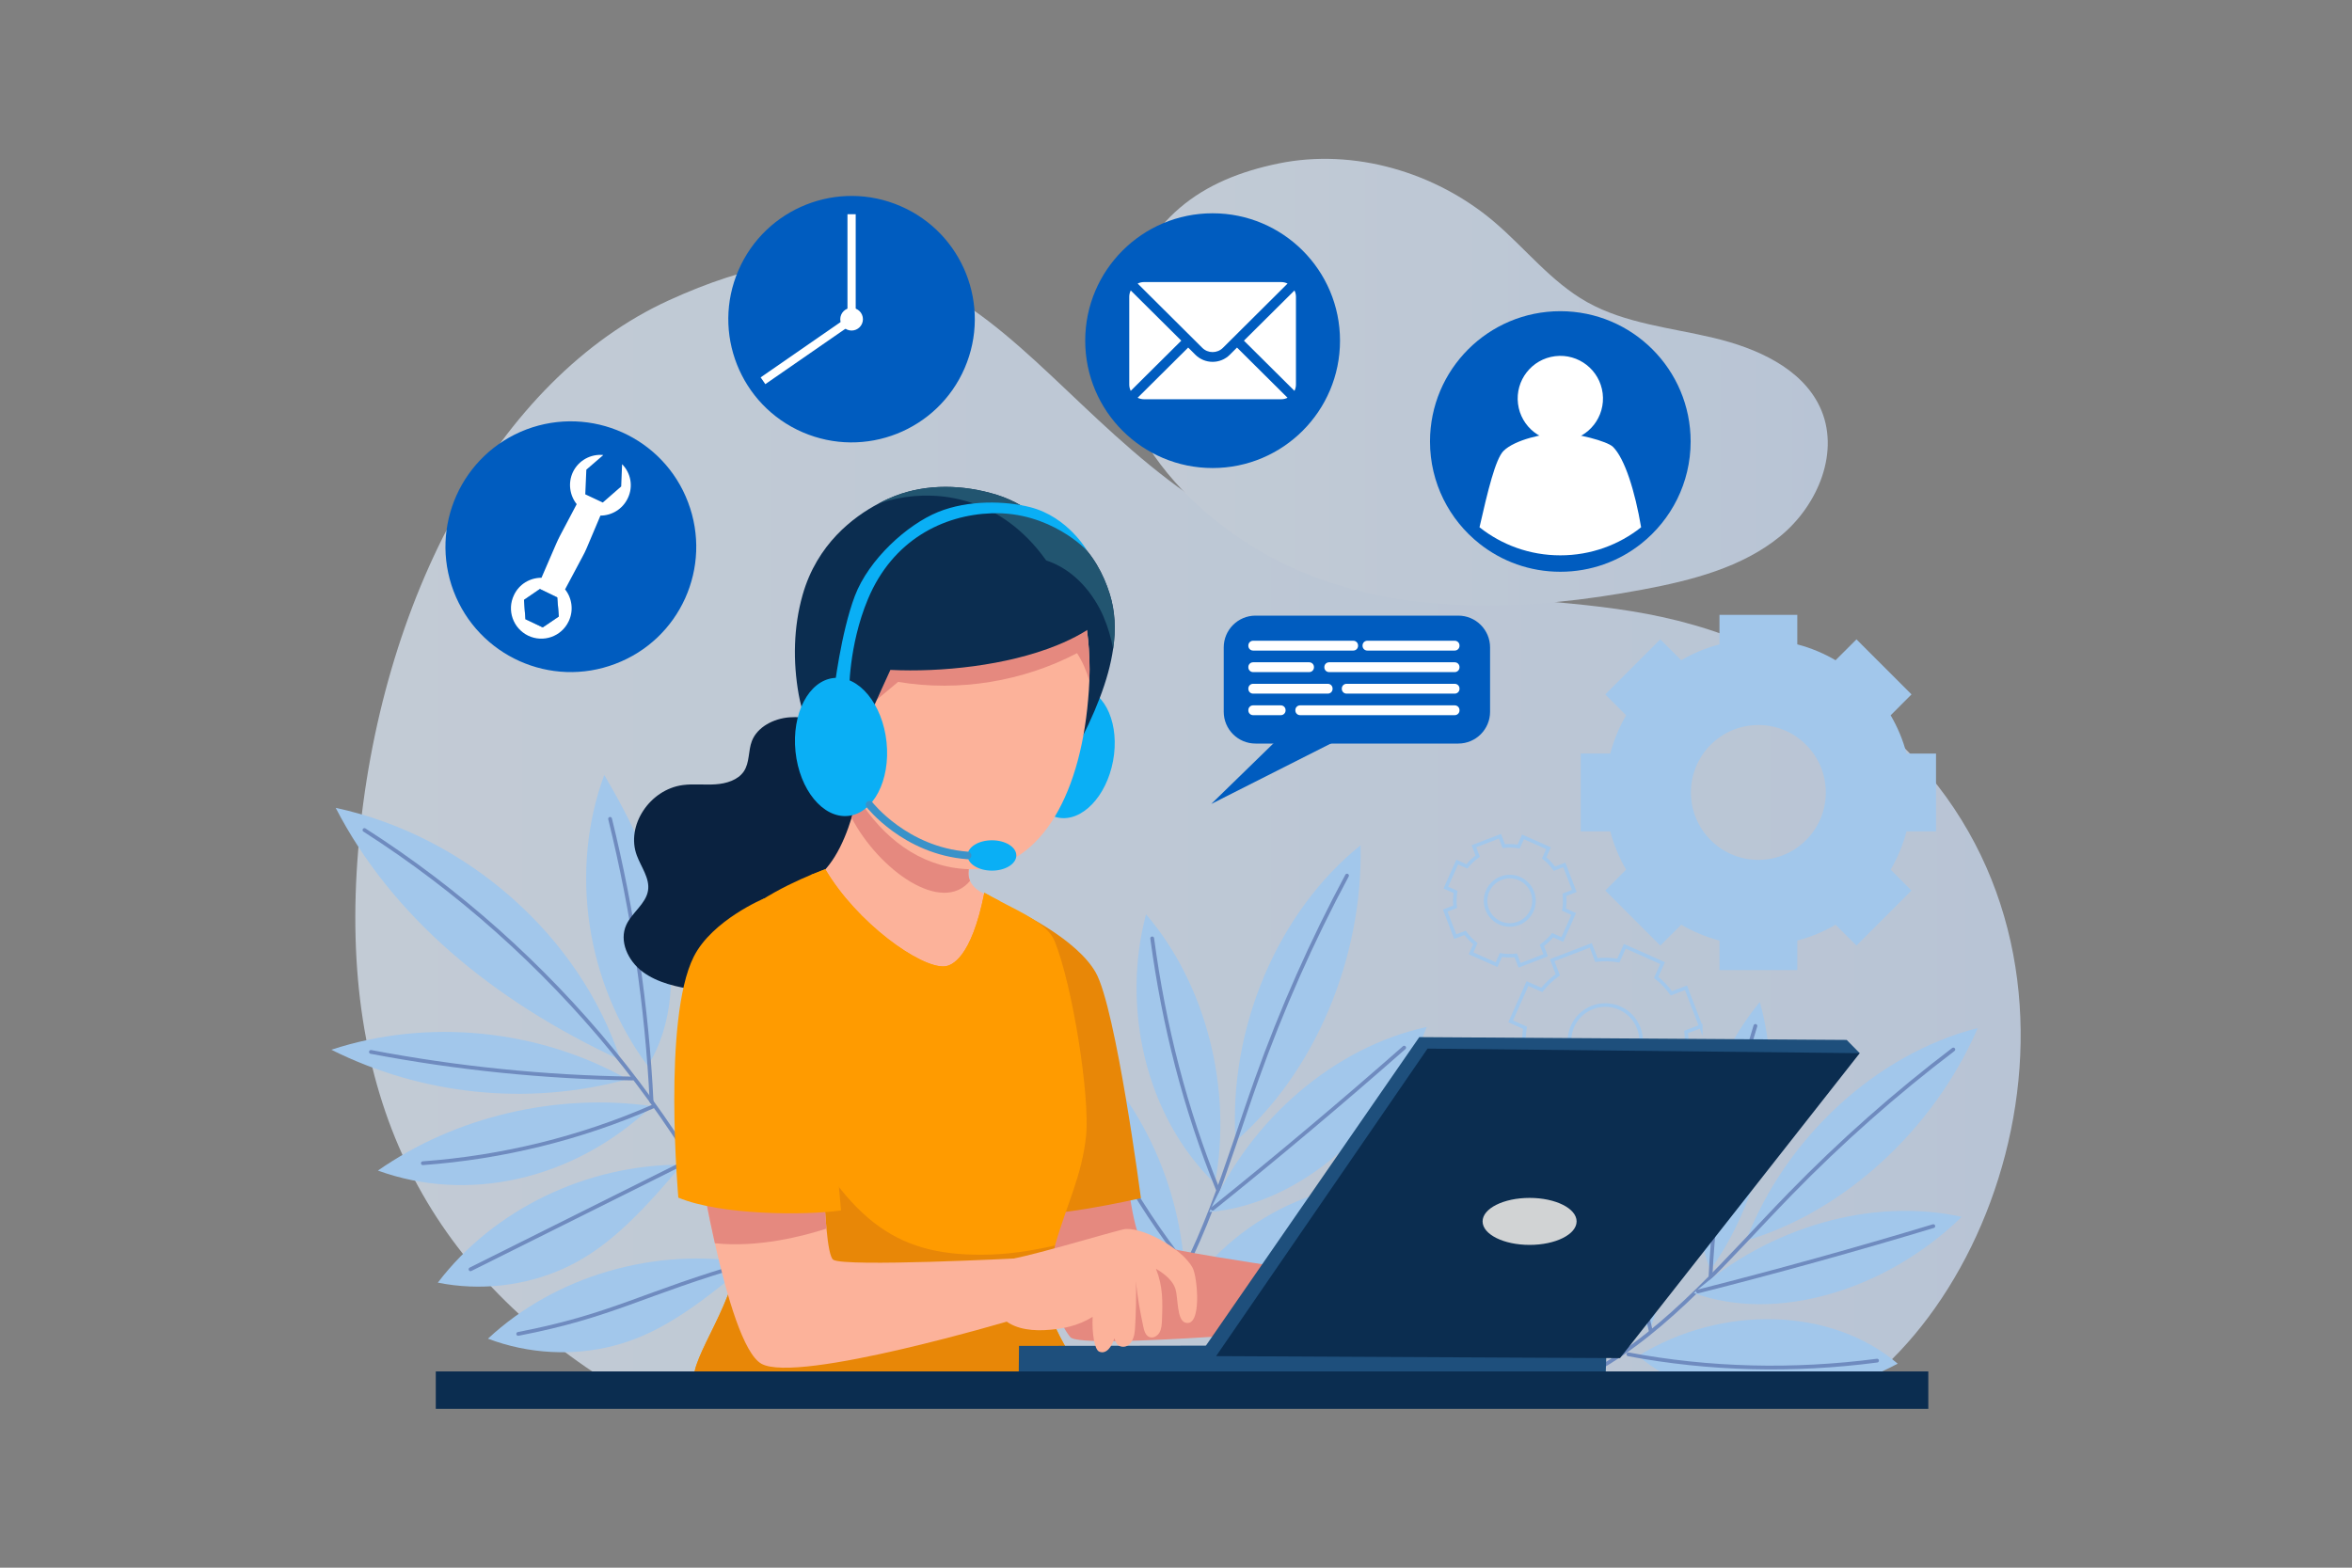 <?xml version="1.0" encoding="UTF-8"?>
<svg id="Layer_1" data-name="Layer 1" xmlns="http://www.w3.org/2000/svg" xmlns:xlink="http://www.w3.org/1999/xlink" viewBox="0 0 1500 1000">
  <rect x="0" y="0" width="1500" height="1000" fill="#808080" stroke="none"/>
  <defs>
    <style>
      .cls-1 {
        fill: #ff9b00;
      }

      .cls-2 {
        fill: #d1d3d4;
      }

      .cls-3 {
        fill: #e88707;
      }

      .cls-4 {
        fill: url(#linear-gradient-2);
      }

      .cls-5 {
        fill: url(#linear-gradient);
      }

      .cls-6 {
        fill: #fff;
      }

      .cls-7 {
        fill: #a2c7eb;
      }

      .cls-8 {
        fill: #0aaff5;
      }

      .cls-9 {
        fill: #0b2d50;
      }

      .cls-10 {
        opacity: .67;
      }

      .cls-11 {
        fill: #e5897f;
      }

      .cls-12 {
        stroke: #6f8bbf;
        stroke-width: 2.41px;
      }

      .cls-12, .cls-13 {
        stroke-linecap: round;
      }

      .cls-12, .cls-13, .cls-14 {
        fill: none;
        stroke-miterlimit: 10;
      }

      .cls-13 {
        stroke: #3a92c9;
        stroke-width: 4.83px;
      }

      .cls-15 {
        fill: #0a2240;
      }

      .cls-16 {
        fill: #005cbf;
      }

      .cls-17 {
        fill: #1e4f7c;
      }

      .cls-18 {
        fill: #fcb29a;
      }

      .cls-19 {
        fill: #225570;
      }

      .cls-14 {
        stroke: #a2c7eb;
        stroke-width: 2.28px;
      }
    </style>
    <linearGradient id="linear-gradient" x1="226.62" y1="526.88" x2="1288.7" y2="526.88" gradientUnits="userSpaceOnUse">
      <stop offset="0" stop-color="#e3f0ff"/>
      <stop offset="1" stop-color="#d4e6ff"/>
      <stop offset="1" stop-color="#d4e6ff"/>
    </linearGradient>
    <linearGradient id="linear-gradient-2" x1="711.97" y1="243.8" x2="1165.66" y2="243.8" xlink:href="#linear-gradient"/>
  </defs>
  <g class="cls-10">
    <path class="cls-5" d="M1185.83,885.24c114.65-87.18,165.71-328.91-20.45-447.45-123.24-78.46-199.89-33.7-338.54-85.61-169.26-63.35-194.49-254.74-400.37-160.57-109.07,49.88-184.69,190.46-197.99,350.23-13.04,156.46,42.42,263.82,155.74,337.29,266.12,11.32,532.76,9.27,801.61,6.11Z"/>
    <path class="cls-4" d="M714.83,197.65c-17.32,69.53,46.99,138.36,114.74,166.89,67.75,28.56,145.44,25.16,218.02,11.54,31.32-5.87,63.51-14.12,87.84-34.09,24.33-19.97,38.43-54.63,25.1-82.64-11.77-24.7-40.41-37.35-67.72-43.84-27.31-6.49-56.32-9.15-80.65-22.81-23.07-12.96-39.44-34.43-59.5-51.42-37.07-31.36-89.15-46.91-137.35-36.99-48.22,9.92-85.76,34.26-100.48,93.36Z"/>
  </g>
  <g>
    <g>
      <g>
        <path class="cls-7" d="M1234.71,530.32v-49.64h-18.82c-2.26-8.68-5.71-16.86-10.12-24.4l13.31-13.33-35.11-35.11-13.33,13.31c-7.54-4.41-15.72-7.86-24.4-10.12v-18.82h-49.64v18.82c-8.68,2.26-16.86,5.71-24.4,10.12l-13.33-13.31-35.11,35.11,13.31,13.33c-4.41,7.54-7.84,15.72-10.12,24.4h-18.82v49.64h18.82c2.28,8.68,5.71,16.86,10.12,24.4l-13.31,13.33,35.11,35.11,13.33-13.31c7.54,4.41,15.72,7.84,24.4,10.12v18.82h49.64v-18.82c8.68-2.28,16.86-5.71,24.4-10.12l13.33,13.31,35.11-35.11-13.31-13.33c4.41-7.54,7.86-15.72,10.12-24.4h18.82ZM1121.42,548.5c-23.76,0-43.02-19.26-43.02-43.02s19.26-43,43.02-43,43,19.26,43,43-19.26,43.02-43,43.02Z"/>
        <path class="cls-14" d="M1084.69,654.7l-9.44-24.62-9.34,3.58c-2.77-3.87-6.04-7.28-9.66-10.18l4.06-9.14-24.09-10.73-4.08,9.14c-4.58-.76-9.29-.91-14.03-.38l-3.58-9.34-24.62,9.44,3.58,9.33c-3.87,2.77-7.28,6.04-10.18,9.66l-9.14-4.06-10.73,24.09,9.14,4.08c-.76,4.58-.9,9.29-.38,14.03l-9.34,3.58,9.44,24.62,9.34-3.58c2.78,3.87,6.04,7.28,9.66,10.18l-4.06,9.14,24.09,10.73,4.08-9.14c4.58.76,9.29.9,14.03.38l3.58,9.33,24.62-9.44-3.58-9.34c3.87-2.78,7.28-6.04,10.18-9.66l9.14,4.06,10.73-24.09-9.14-4.08c.76-4.58.91-9.29.38-14.03l9.34-3.58ZM1031.97,685.27c-11.78,4.52-25-1.37-29.52-13.15-4.52-11.77,1.37-24.99,13.16-29.51,11.77-4.52,24.99,1.37,29.5,13.14,4.52,11.78-1.37,25-13.14,29.52Z"/>
        <path class="cls-14" d="M1004.03,568.34l-6.38-16.63-6.31,2.42c-1.87-2.62-4.08-4.92-6.53-6.88l2.75-6.18-16.28-7.25-2.76,6.17c-3.09-.51-6.28-.61-9.48-.25l-2.42-6.31-16.63,6.38,2.42,6.31c-2.62,1.87-4.92,4.08-6.88,6.53l-6.18-2.75-7.25,16.28,6.17,2.76c-.51,3.09-.61,6.28-.26,9.48l-6.31,2.42,6.38,16.63,6.31-2.42c1.88,2.61,4.08,4.92,6.53,6.88l-2.75,6.18,16.28,7.25,2.76-6.17c3.09.51,6.28.61,9.48.25l2.42,6.31,16.63-6.38-2.42-6.31c2.61-1.88,4.92-4.08,6.88-6.53l6.18,2.75,7.25-16.28-6.17-2.76c.51-3.09.61-6.28.26-9.48l6.31-2.42ZM968.41,589c-7.96,3.05-16.89-.92-19.95-8.89-3.05-7.95.93-16.88,8.89-19.94,7.95-3.05,16.88.93,19.94,8.88,3.05,7.96-.92,16.89-8.88,19.94Z"/>
      </g>
      <g>
        <path class="cls-16" d="M1078.21,281.61c0,26.43-12.35,49.99-31.57,65.22-14.15,11.23-32.05,17.89-51.54,17.89s-37.34-6.66-51.54-17.89c-19.24-15.22-31.57-38.78-31.57-65.22,0-45.9,37.21-83.11,83.11-83.11s83.11,37.21,83.11,83.11Z"/>
        <g>
          <circle class="cls-6" cx="995.1" cy="254.25" r="27.2" transform="translate(-23.65 123.83) rotate(-7.04)"/>
          <path class="cls-6" d="M1046.64,336.34c-14.15,11.23-32.05,17.9-51.54,17.9s-37.34-6.66-51.54-17.9c5.32-23.39,10.21-43.58,15.3-48.69,7.19-7.19,26.28-11.38,36.21-11.38s29.92,5.09,33.62,8.78c7.54,7.51,14.03,28.25,17.94,51.29Z"/>
        </g>
      </g>
      <g>
        <g>
          <path class="cls-16" d="M780.44,454.02v-41.04c0-11.2,9.08-20.28,20.28-20.28h129.3c11.2,0,20.28,9.08,20.28,20.28v41.04c0,11.2-9.08,20.28-20.28,20.28h-129.28c-11.2.02-20.3-9.08-20.3-20.28Z"/>
          <polyline class="cls-16" points="835.05 451.87 772.48 512.83 873.9 461.57"/>
        </g>
        <g>
          <path class="cls-6" d="M796.14,411.96v-.22c0-1.67,1.35-3.02,3.02-3.02h63.93c1.67,0,3.02,1.35,3.02,3.02v.22c0,1.67-1.35,3.02-3.02,3.02h-63.93c-1.67,0-3.02-1.35-3.02-3.02Z"/>
          <path class="cls-6" d="M868.97,411.96v-.22c0-1.67,1.35-3.02,3.02-3.02h55.79c1.67,0,3.02,1.35,3.02,3.02v.22c0,1.67-1.35,3.02-3.02,3.02h-55.79c-1.67,0-3.02-1.35-3.02-3.02Z"/>
          <path class="cls-6" d="M844.61,425.7v-.22c0-1.67,1.35-3.02,3.02-3.02h80.15c1.67,0,3.02,1.35,3.02,3.02v.22c0,1.67-1.35,3.02-3.02,3.02h-80.15c-1.67,0-3.02-1.35-3.02-3.02Z"/>
          <path class="cls-6" d="M796.14,425.7v-.22c0-1.67,1.35-3.02,3.02-3.02h35.8c1.67,0,3.02,1.35,3.02,3.02v.22c0,1.67-1.35,3.02-3.02,3.02h-35.8c-1.67,0-3.02-1.35-3.02-3.02Z"/>
          <path class="cls-6" d="M855.74,439.43v-.22c0-1.67,1.35-3.02,3.02-3.02h69.02c1.67,0,3.02,1.35,3.02,3.02v.22c0,1.67-1.35,3.02-3.02,3.02h-69.02c-1.67,0-3.02-1.35-3.02-3.02Z"/>
          <path class="cls-6" d="M796.14,439.43v-.22c0-1.67,1.35-3.02,3.02-3.02h47.68c1.67,0,3.02,1.35,3.02,3.02v.22c0,1.67-1.35,3.02-3.02,3.02h-47.68c-1.67,0-3.02-1.35-3.02-3.02Z"/>
          <path class="cls-6" d="M796.14,453.17v-.22c0-1.67,1.35-3.02,3.02-3.02h17.7c1.67,0,3.02,1.35,3.02,3.02v.22c0,1.67-1.35,3.02-3.02,3.02h-17.7c-1.67,0-3.02-1.35-3.02-3.02Z"/>
          <path class="cls-6" d="M826.12,453.17v-.22c0-1.67,1.35-3.02,3.02-3.02h98.64c1.67,0,3.02,1.35,3.02,3.02v.22c0,1.67-1.35,3.02-3.02,3.02h-98.64c-1.67,0-3.02-1.35-3.02-3.02Z"/>
        </g>
      </g>
      <g>
        <g>
          <path class="cls-16" d="M438.79,320.33c-15.61-41.25-61.76-61.99-103.13-46.38-41.25,15.73-61.99,61.88-46.38,103.13,15.73,41.36,61.88,62.1,103.13,46.38,41.36-15.61,62.1-61.76,46.38-103.13ZM334.18,382.66l10.14-6.95,11.05,5.36,1.03,12.19-10.26,6.95-11.05-5.24-.91-12.31Z"/>
          <path class="cls-6" d="M396.74,296.06l-.57,14.24-11.74,10.26-11.17-5.24.68-15.73,10.83-9.34c-7.86-.8-15.73,3.3-19.37,10.83-3.3,6.95-2.05,14.93,2.39,20.51l-10.71,20.28c-.8,1.59-1.6,3.19-2.28,4.79l-9.46,21.88c-7.29,0-14.24,3.99-17.55,11.05-4.67,9.69-.57,21.19,9,25.87,9.69,4.67,21.31.57,25.87-9.12,3.31-6.84,2.17-14.81-2.28-20.4l11.05-20.74c1.03-1.82,1.94-3.76,2.73-5.58l8.77-20.74c7.18,0,14.13-4.1,17.43-11.05,3.65-7.52,1.94-16.18-3.65-21.76ZM346.14,400.21l-11.05-5.24-.91-12.31,10.14-6.95,11.05,5.36,1.03,12.19-10.26,6.95Z"/>
        </g>
        <g>
          <polygon class="cls-16" points="356.4 393.26 346.14 400.21 335.09 394.97 334.18 382.66 344.32 375.71 355.38 381.07 356.4 393.26"/>
          <path class="cls-16" d="M391.27,292.07c-2.17-1.03-4.33-1.59-6.5-1.82l1.03-.91,5.47,2.73Z"/>
        </g>
      </g>
      <g>
        <circle class="cls-16" cx="543.11" cy="203.62" r="78.59" transform="translate(140.59 621.24) rotate(-66.61)"/>
        <g>
          <rect class="cls-6" x="540.48" y="136.65" width="5.25" height="66"/>
          <rect class="cls-6" x="511.48" y="190.39" width="5.25" height="66.9" transform="translate(622.65 773.96) rotate(-124.69)"/>
          <path class="cls-6" d="M550.34,203.62c0,3.99-3.24,7.23-7.23,7.23s-7.23-3.24-7.23-7.23,3.24-7.23,7.23-7.23,7.23,3.24,7.23,7.23Z"/>
        </g>
      </g>
      <g>
        <circle class="cls-16" cx="773.35" cy="217.3" r="81.25"/>
        <g>
          <path class="cls-6" d="M825.56,185.27l-32.24,32.03,32.24,32.03c.58-1.22.94-2.56.94-4v-56.05c0-1.44-.35-2.78-.94-4Z"/>
          <path class="cls-6" d="M779.95,221.86l41.2-40.99c-1.22-.58-2.56-.94-4-.94h-87.61c-1.44,0-2.78.35-4,.94l41.2,40.99c3.64,3.64,9.57,3.64,13.21,0Z"/>
          <path class="cls-6" d="M721.13,185.27c-.58,1.22-.94,2.56-.94,4v56.05c0,1.44.35,2.78.94,4l32.24-32.03-32.24-32.03Z"/>
          <path class="cls-6" d="M784.35,226.26c-6.07,6.07-15.95,6.07-22.02,0l-4.56-4.56-32.24,32.03c1.22.58,2.56.94,4,.94h87.61c1.44,0,2.78-.35,4-.94l-32.24-32.03-4.56,4.56Z"/>
        </g>
      </g>
    </g>
    <g>
      <g>
        <g>
          <g>
            <path class="cls-7" d="M788,727.93c-4.66-71.85,26.77-146.2,79.72-188.74,1.64,72.21-29.48,145.29-79.72,188.74Z"/>
            <path class="cls-12" d="M859.07,558.53c-22.31,41.57-41.6,85.08-57.63,129.96-19.48,54.49-34.81,112.38-68.18,158.06"/>
          </g>
          <g>
            <path class="cls-7" d="M771.29,773.12c26.8-59.94,79.98-105.23,138.62-118.05-24.96,64.24-81.12,113.25-138.62,118.05Z"/>
            <path class="cls-12" d="M895.53,668.27c-40.05,35.25-80.78,69.5-122.18,102.75"/>
          </g>
          <g>
            <path class="cls-7" d="M755.48,825.34c35.8-53.47,101.85-81.38,156.51-66.12-40.2,52.8-106.39,80.78-156.51,66.12Z"/>
            <path class="cls-12" d="M898.88,763.08c-46.93,29.36-97.56,51.04-149.75,64.07"/>
          </g>
          <g>
            <path class="cls-7" d="M774.82,754.94c11.44-60.21-5.72-127.32-43.94-171.72-15.67,59.17-.72,128.51,43.94,171.72Z"/>
            <path class="cls-12" d="M734.82,598.58c7.53,56.01,20.93,108.47,41.69,159.75"/>
          </g>
          <g>
            <path class="cls-7" d="M755.17,806.22c-4.88-61.9-36.6-120.03-83-152.12,2.68,32.78,11.39,64.39,25.23,93.12,15.91,33,39.28,53.93,57.77,59Z"/>
            <path class="cls-12" d="M679.05,666.63c18.25,51.62,44.52,99.46,77.28,140.89"/>
          </g>
        </g>
        <g>
          <g>
            <path class="cls-7" d="M1113.5,791.37c25.32-65.88,83.58-119.33,147.82-135.6-28.15,64.99-85.61,117.38-147.82,135.6Z"/>
            <path class="cls-12" d="M1245.75,669.46c-36.74,27.93-71.65,58.81-104.2,92.25-39.54,40.61-76.84,85.9-125.05,112.98"/>
          </g>
          <g>
            <path class="cls-7" d="M1080.21,824.81c48.26-42.47,113.83-61.1,170.9-48.6-48.38,47.05-118.1,67.79-170.9,48.6Z"/>
            <path class="cls-12" d="M1232.98,782.13c-49.85,15.06-99.9,28.95-150.11,41.67"/>
          </g>
          <g>
            <path class="cls-7" d="M1044.82,864.89c53.57-33.03,123.39-30.93,165.44,4.97-57.17,30.61-127.16,28.51-165.44-4.97Z"/>
            <path class="cls-12" d="M1197.11,867.93c-53.5,7-107.17,5.65-158.61-4.03"/>
          </g>
          <g>
            <path class="cls-7" d="M1090.79,810.06c34.79-48.96,47.12-115.76,31.55-170.9-38.12,46.3-53.33,114.17-31.55,170.9Z"/>
            <path class="cls-12" d="M1119.52,654.42c-16.32,52.97-25.95,105.16-28.61,159.34"/>
          </g>
          <g>
            <path class="cls-7" d="M1052.4,847.72c21.05-57.12,16.85-121.87-11.01-169.38-11.06,30.3-16.32,62-15.86,93.24.51,35.87,12.58,64.07,26.87,76.14Z"/>
            <path class="cls-12" d="M1042.31,692.3c-5.02,53.43-1.42,106.78,10.55,157.04"/>
          </g>
        </g>
        <g>
          <path class="cls-7" d="M395.76,676.18c-25.82-78.96-97.86-142.77-181.68-160.88,35.24,68.32,99.15,122.69,181.68,160.88Z"/>
          <path class="cls-7" d="M400.13,688.43c-56.55-31.98-127.41-39.03-188.83-18.82,56.97,28.46,124.48,36.39,188.83,18.82Z"/>
          <path class="cls-7" d="M415.77,705.56c-61.12-8.47-125.12,6.6-174.76,41.13,56.28,20.46,123.81,7.19,174.76-41.13Z"/>
          <path class="cls-7" d="M434.83,742.96c-60.52-.25-120.04,28.51-155.61,75.22,26.94,5.4,55.54,2.17,80.25-9.02,24.71-11.19,45.42-30.29,75.36-66.2Z"/>
          <path class="cls-7" d="M477.5,805.55c-59.68-10.23-123.27,8.26-166.3,48.37,25.69,9.76,54.45,11.32,80.73,4.39,26.28-6.93,49.94-22.32,85.58-52.76Z"/>
          <path class="cls-7" d="M413.07,679.92c-39.41-53.12-50.1-124.7-27.71-185.6,17.1,28.95,31.85,59.57,38.74,92.1,6.89,32.54,5.55,67.23-11.02,93.49Z"/>
          <path class="cls-7" d="M437.15,731.17c-9.33-56.44,9.96-116.25,50.72-157.12,4.69,58.39-13.17,117.87-50.72,157.12Z"/>
          <g>
            <path class="cls-12" d="M232.43,529.46c119.95,76.74,213.75,191.14,263.27,321.1"/>
            <path class="cls-12" d="M389.08,522.33c14.59,59.24,23.47,119.72,26.47,180.38"/>
            <path class="cls-12" d="M478.91,596.96c-4.78,47.8-19.55,94.51-43.15,136.59"/>
            <path class="cls-12" d="M236.55,671c54.99,10.46,110.88,16.13,166.79,16.96"/>
            <path class="cls-12" d="M269.68,741.99c50.71-3.68,100.59-15.97,146.7-36.14"/>
            <path class="cls-12" d="M300.06,809.66c46.79-23.34,93.58-46.7,140.37-70.04"/>
            <path class="cls-12" d="M330.49,850.87c61.09-11.79,79.23-25.85,147.03-45.31"/>
          </g>
        </g>
      </g>
      <g>
        <g>
          <path class="cls-11" d="M717.22,738.99s5.29,48.45,11.2,52.34c10.57,6.98,132.97,23.1,132.97,23.1l-4.01,31.84s-167.64,15.06-174.76,6.69c-12.36-14.53-34.09-84.64-34.09-84.64l68.68-29.33Z"/>
          <path class="cls-3" d="M636.39,614.25l13.54-32.52s36.74,17.26,48.86,38.58c12.96,22.79,28.83,143.96,28.83,143.96,0,0-64.87,14.94-76.8,8.59-11.93-6.35-14.44-158.61-14.44-158.61Z"/>
        </g>
        <path class="cls-15" d="M533.23,463.31c-9.49-3.48-19.53-6.52-29.69-5.75-10.16.77-20.54,6.16-24,15.09-2.46,6.33-1.33,13.78-5.21,19.48-3.72,5.46-11.11,7.73-18.01,8.18-6.93.48-13.91-.43-20.79.46-21.24,2.82-36.41,25.9-29.43,44.81,2.78,7.53,8.47,14.73,7.17,22.57-1.38,8.4-10.19,13.93-13.81,21.73-4.8,10.38.94,22.96,10.43,30.03,9.49,7.05,21.82,9.73,33.8,11.52,16.49,2.46,33.51,3.62,49.8.14,16.3-3.48,31.87-12.07,40.29-25.49,3.74-5.94,6.01-12.65,10.36-18.23,8.98-11.52,24.89-15.98,37.42-24.14,13.69-8.96,23.73-26.39,15.67-40.03-7.77-13.11-28-16.03-36.12-28.95-3.36-5.34-4.15-11.68-6.33-17.5-2.22-5.84-7.53-8.79-21.56-13.93Z"/>
        <g>
          <path class="cls-18" d="M588.52,624.12c2.39,2.75,5.21,5.77,9.13,6.04,4.13.29,7.58-2.63,10.24-5.46,13.71-14.51,22.77-32.33,26.44-50.7-3.4-1.93-6.69-3.79-9.66-5.53-2.75-1.64-4.83-3.94-6.01-6.61-.82-1.98-1.11-4.06-.89-6.23,1.93-18.15,3.65-28.27,10.02-46.69-30.27-6.83-58.83-14.94-75.25-28.66-2,8.45-4.37,24.99-9.42,41.38-5.38,17.36-13.78,34.52-28.03,41.91,27.96,16.51,52.89,37.03,73.44,60.55Z"/>
          <path class="cls-11" d="M617.75,555.65c-.22,2.17.07,4.27.89,6.23-17.91,21.73-57.96-6.66-75.54-40.2,5.05-16.39,7.41-32.93,9.42-41.38,16.39,13.71,44.98,21.85,75.25,28.66-6.37,18.42-8.09,28.51-10.02,46.69Z"/>
        </g>
        <g>
          <path class="cls-1" d="M667.63,818.32c-3.96,26.22,24.33,54.44,25.04,68.44-60.09,0-185.96,3.67-250.06-5.05-2.92-16.18,28.73-52.56,28.73-88.48,0-4.76-.19-9.97-.58-15.57-1.01-16.03-3.38-35.1-6.01-54.66-7.15-52.46-16.66-108.57-9.63-120.2,13.76-22.67,45.94-38.07,61.9-44.69,5.48-2.27,9.05-3.5,9.32-3.65,20.01,34.14,60.74,63.25,76.12,61.95,4.27-.34,16.95-4.76,25.32-46.93,3.26,1.86,6.52,3.57,9.75,5.24,15.91,8.28,30.83,15.11,35.13,25.76,11.35,28.03,22.48,98.69,20.01,123.82-2.49,25.35-12.67,44.71-19.82,70.16-1.67,5.96-3.19,12.29-4.42,19.1-.31,1.52-.56,3.11-.8,4.76Z"/>
          <path class="cls-3" d="M692.66,886.76c-60.09,0-185.96,3.67-250.06-5.05-2.92-16.18,28.73-52.56,28.73-88.48,0-4.76-.19-9.97-.58-15.57-1.01-16.03-3.38-35.1-6.01-54.66,11.37,12,27.96-38.7,35.3-23.85,39.71,80.15,71.03,101.23,125.44,101.23,16.22,0,31.19-2.25,47.37-5.91-1.67,5.96-3.19,12.29-4.42,19.1-.29,1.55-.56,3.14-.8,4.78-3.96,26.17,24.34,54.39,25.04,68.42Z"/>
          <path class="cls-1" d="M637.52,574.72c-2.58,18.76-10.24,44.03-32.49,50.7-30.08,9-73.61-47.2-88.02-67.31,5.48-2.27,9.05-3.5,9.32-3.65,20.01,34.14,60.74,63.25,76.12,61.95,4.27-.34,16.95-4.76,25.32-46.93,3.26,1.83,6.52,3.55,9.75,5.24Z"/>
        </g>
        <g>
          <g>
            <polygon class="cls-17" points="649.88 858.54 649.67 879.47 1023.87 881.69 1024.64 857.96 649.88 858.54"/>
            <g>
              <polygon class="cls-17" points="1186.05 671.8 1177.72 663.35 905.16 661.56 768.42 859.31 775.57 865.05 1186.05 671.8"/>
              <polygon class="cls-9" points="910.42 668.88 775.57 865.05 1033.16 866.33 1186.05 671.8 910.42 668.88"/>
            </g>
          </g>
          <ellipse class="cls-2" cx="975.51" cy="779.11" rx="29.98" ry="14.99"/>
        </g>
        <g>
          <path class="cls-8" d="M655.42,475.22c4.25-22.79,19.88-39,34.91-36.2,15.03,2.8,23.78,23.55,19.53,46.35-4.25,22.79-19.88,39-34.91,36.2-15.03-2.8-23.78-23.55-19.53-46.35Z"/>
          <path class="cls-9" d="M709.9,413.82c-2.8,19.84-11.66,41.72-24.58,65.88-4.54-19.8-7.44-43.91-11.44-68.03-4.08-24.17-9.27-48.33-18.28-68.08-2.03-4.37-4.22-8.55-6.61-12.41,5.34-.51,10.74,0,15.89,1.42,8.04,2.15,15.57,6.3,21.73,11.85,10.24,9.1,17.09,21.51,21.17,34.6,3.36,10.86,3.96,22.4,2.12,34.76Z"/>
          <g>
            <path class="cls-18" d="M694.74,434.34c-.14,3.91-.41,7.89-.77,11.85-5.5,64.22-32.47,108.28-73.73,108.28-58.25,0-96.01-65.33-96.01-129.33s38.68-108.83,83.94-103.54c26.1,2.99,45.17,11.66,58.71,24.36,8.96,8.45,15.43,18.66,19.84,30.27,5.05,13.01,7.48,27.74,7.99,43.6,0,.05.05.1.05.14.19,4.68.14,9.46-.02,14.36Z"/>
            <path class="cls-11" d="M694.74,434.34c-1.74-6.2-4.32-12.26-7.85-17.7-34.35,17.96-75.3,24.89-114.12,18.32-7.39,6.16-14.61,12.22-21.87,18.28.14-29.21.56-48.98,11.95-63.13,10.69-13.28,28.54-18.28,45.43-20.45,19.02-2.49,38.36-2.39,57.34.36,7.27,1.01,14.8,2.58,21.12,6.25,5.05,13.01,7.48,27.74,7.99,43.6,0,.05.05.1.05.14.17,4.64.12,9.42-.05,14.32Z"/>
          </g>
          <path class="cls-9" d="M703.14,394.8c-7.99,6.76-18.01,12.36-29.26,16.9-32.01,12.92-73.61,17.19-106.03,15.62-15.93,35.01-22.38,47.56-26.46,78.1-15.57-14.61-28.25-41.35-32.01-62.38-3.72-20.96-3.36-42.95,2.49-63.54,9.2-32.47,32.4-49.85,48.48-58.3,4.01-2.2,7.63-3.72,10.43-4.83,20.54-7.94,43.7-7.22,64.77-.77,11.49,3.57,21.17,9.61,29.31,17.04,16.44,14.85,26.6,34.96,33.17,50.02,2.08,4.61,3.74,8.79,5.12,12.14Z"/>
          <path class="cls-19" d="M709.9,413.82c-1.33-7.03-3.31-13.83-6.11-20.4-1.57-3.72-3.5-7.31-5.75-10.79-7.31-11.49-17.96-20.96-30.83-25.13-3.67-5.14-7.53-9.78-11.59-13.88-14.61-14.85-31.75-23.35-49.9-26.31-15.11-2.44-30.83-1.06-45.34,3.86,4.01-2.2,7.63-3.72,10.43-4.83,20.54-7.94,43.7-7.22,64.77-.77,11.49,3.57,21.17,9.61,29.31,17.04,8.04,2.15,15.57,6.3,21.73,11.85,10.24,9.1,17.09,21.51,21.17,34.6,3.33,10.86,3.94,22.4,2.1,34.76Z"/>
          <g>
            <path class="cls-8" d="M541.54,442.11s-.51-30.1,12.02-60.02c15.72-37.54,47.75-53.59,78.82-54.68,37.44-1.33,60.89,23.8,60.89,23.8,0,0-12.19-21.51-36.24-27.69-15.79-4.06-39.62-4.71-58.74,3.07-19.7,7.99-44.25,30.18-53.14,53.62-8.86,23.44-13.18,59.94-13.18,59.94l9.56,1.96Z"/>
            <g>
              <ellipse class="cls-8" cx="536.34" cy="476.51" rx="29.19" ry="44.23" transform="translate(-46.4 58.02) rotate(-5.94)"/>
              <path class="cls-8" d="M523.63,446.75c10.35-1.56,20.96,11.94,23.7,30.15,2.74,18.21-3.44,34.23-13.79,35.79-10.35,1.56-20.96-11.94-23.7-30.15-2.74-18.21,3.44-34.23,13.79-35.79Z"/>
            </g>
            <g>
              <ellipse class="cls-8" cx="632.62" cy="545.68" rx="15.55" ry="9.68"/>
              <path class="cls-13" d="M554.52,513.31s22.84,29.36,62.55,32.37"/>
            </g>
          </g>
        </g>
        <g>
          <g>
            <g>
              <path class="cls-18" d="M649.67,802.65l-1.5,38.6s-139.61,41.84-162.67,28.61c-11.25-6.47-21.75-42.06-29.6-76.8-8.21-36.5-13.47-72.04-13.47-72.04l81.84-16.03s.05,49.9,2.82,78.75c.99,10.74,2.41,18.57,4.32,19.84,7.22,4.76,118.25-.94,118.25-.94Z"/>
              <path class="cls-11" d="M527.1,783.7c-14.87,4.83-43.58,12.29-71.19,9.34-8.21-36.5-13.47-72.04-13.47-72.04l81.84-16.03s.05,49.88,2.82,78.73Z"/>
            </g>
            <path class="cls-18" d="M645.68,803.03c20.76-4.44,55.91-15.11,70.49-18.78,10.36-2.61,37.32,11.35,44.45,24.5,3.11,5.75,6.06,38.29-4.73,34.93-5.41-1.69-4.51-15.64-6.2-21.34-1.38-4.64-5.77-9.13-12.46-12.99,4.47,11.13,4.3,20.83,3.81,32.86-.1,2.66-.27,5.43-1.55,7.73-1.3,2.29-4.1,3.94-6.52,2.92-2.46-1.01-3.31-4.08-3.86-6.76-1.91-9.27-3.84-18.54-4.61-29.02.19,10.31-.02,20.64-.68,30.93-.48,7.87-4.39,12.19-9.2,10.82-2.15-.6-3.02-2.58-3.94-5.19-1.45,5.05-5.07,10.62-9.75,8.5-2.85-1.28-4.61-11.56-4.1-22.14-8.98,5.58-19.12,7.94-30.8,8.47-10.48.48-21.2-1.47-27.5-8.59.63-11.13,4.3-27.59,7.15-36.84Z"/>
          </g>
          <path class="cls-1" d="M515.08,624.02c-5.94-16.73-27.69-50.96-27.69-50.96,0,0-33.2,13.81-44.98,37.25-19.94,39.69-9.8,153.64-9.8,153.64,26.87,11.25,80.8,11.42,103.76,8.18,0,0-9.39-114.67-21.29-148.11Z"/>
        </g>
      </g>
      <rect class="cls-9" x="277.93" y="874.81" width="951.86" height="23.88"/>
    </g>
  </g>
</svg>